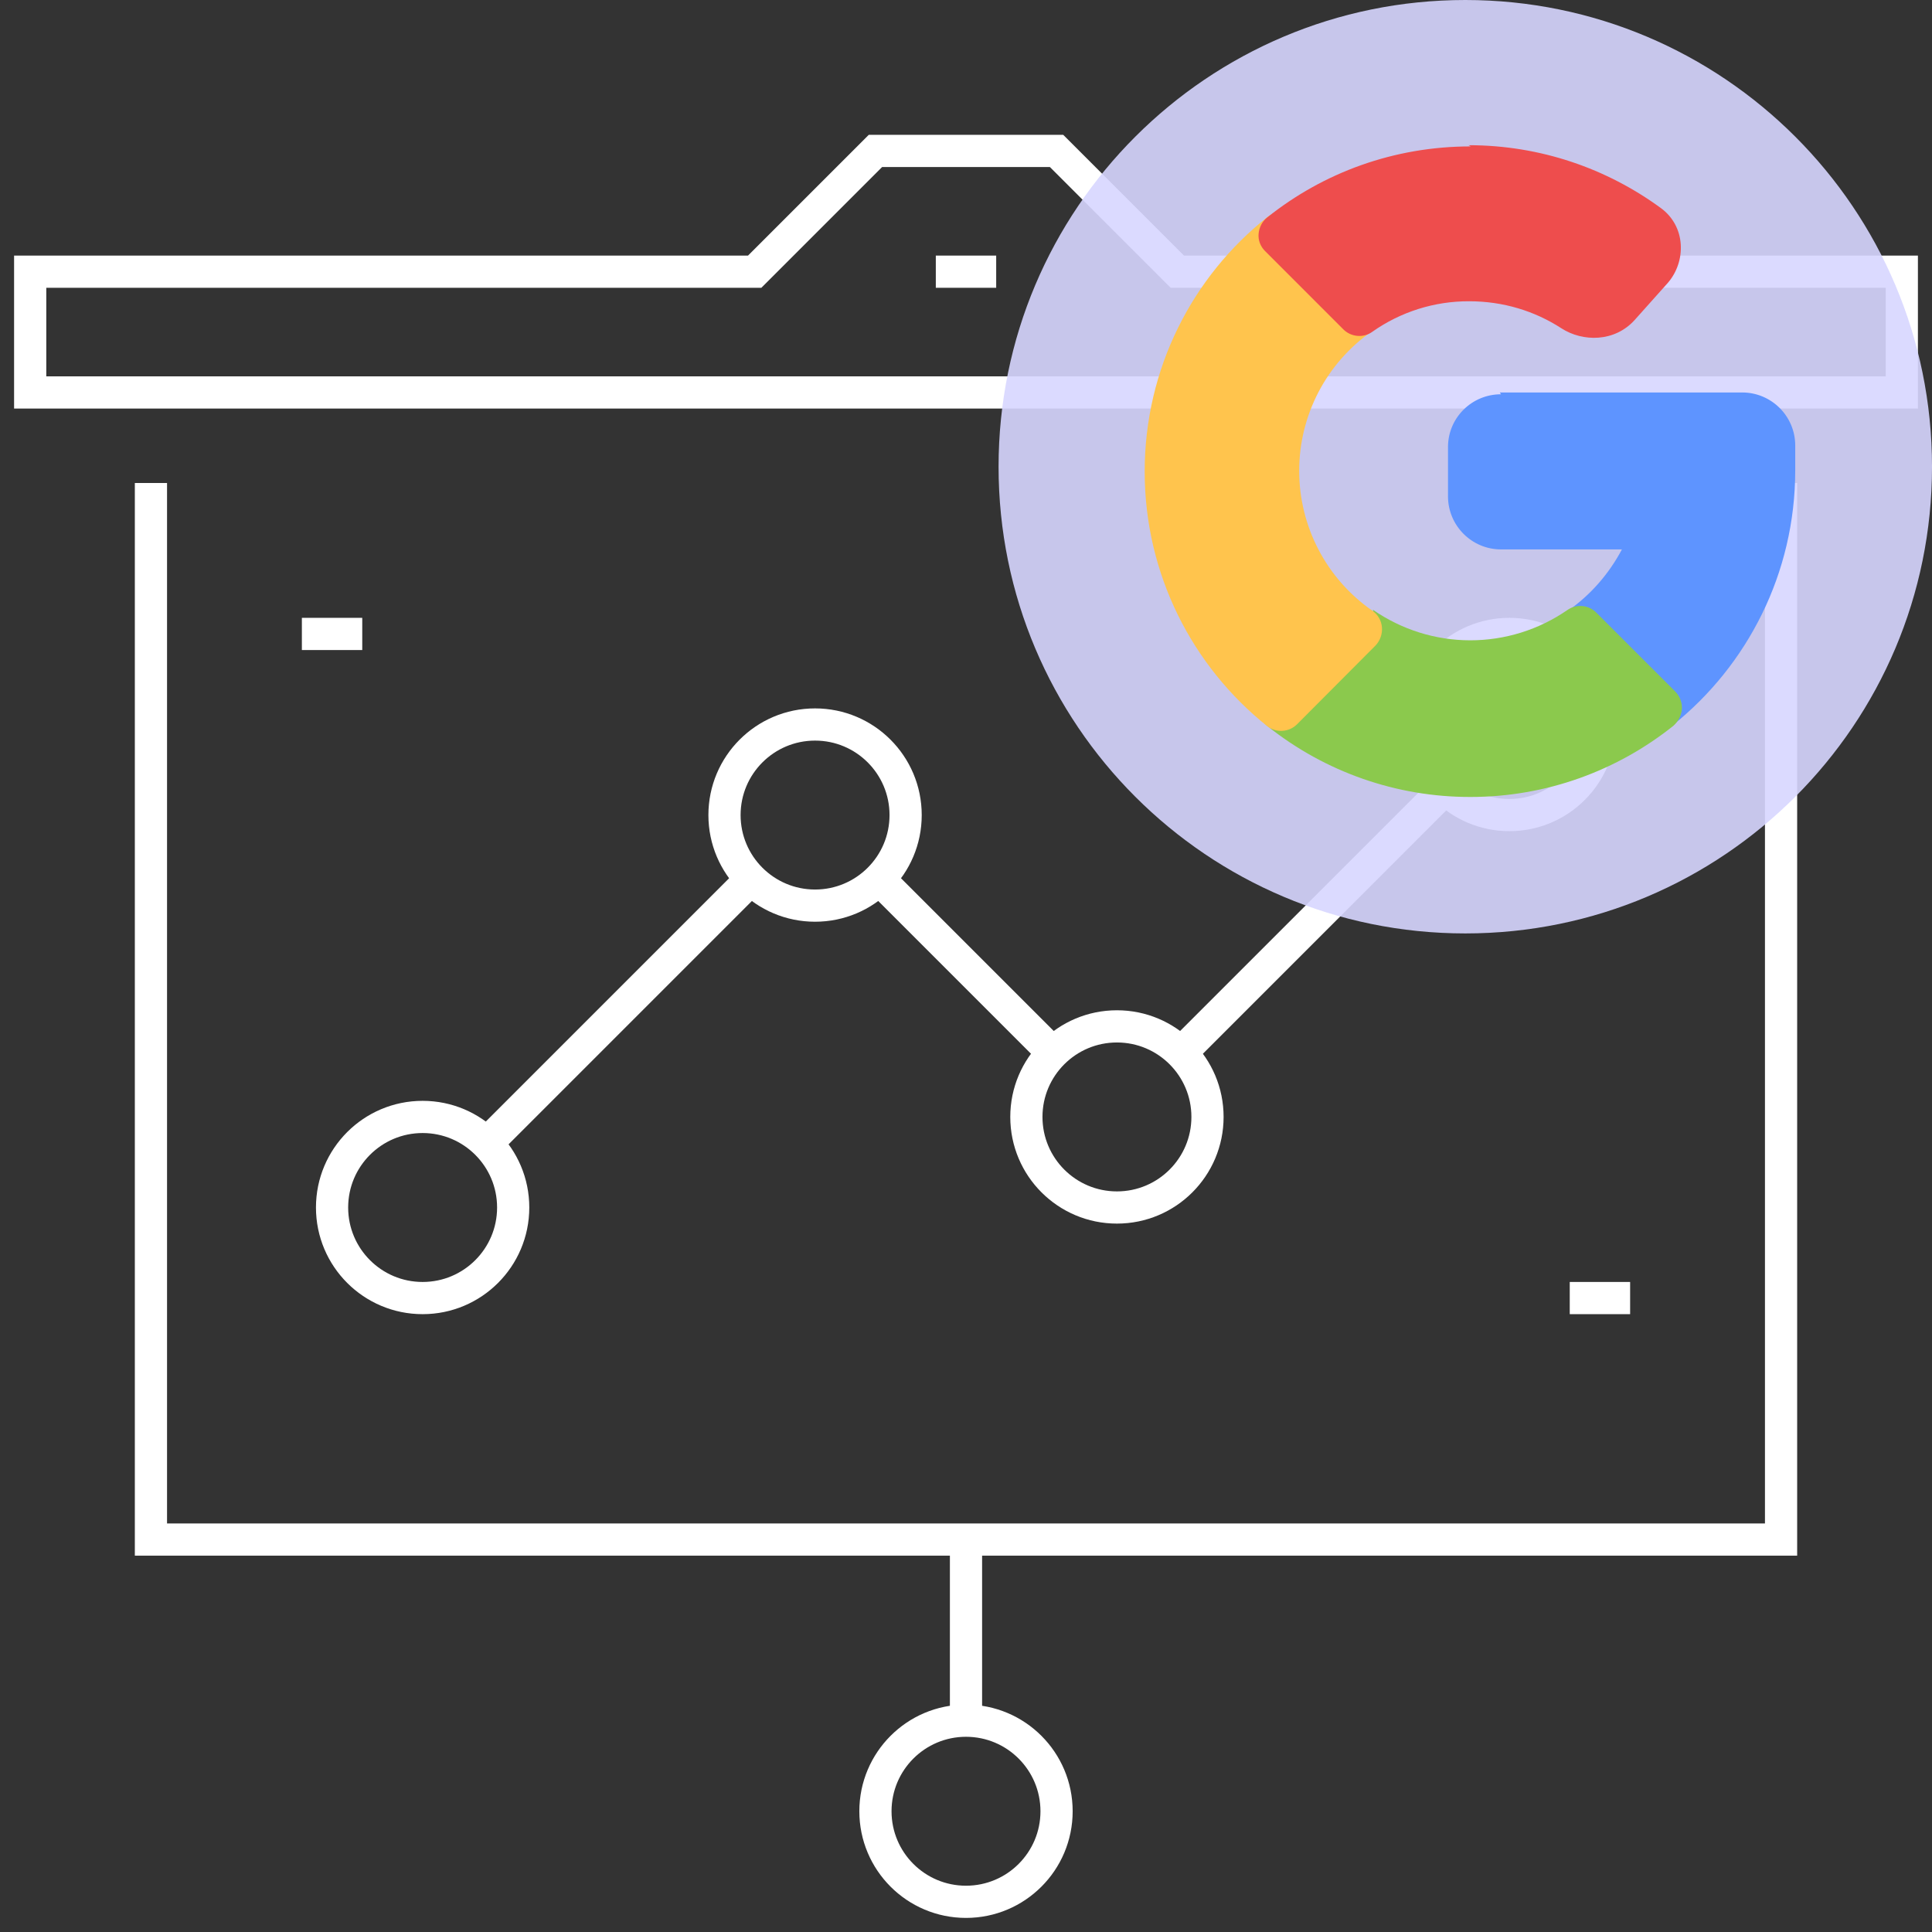 <svg xmlns="http://www.w3.org/2000/svg" width="120" height="120" viewBox="0 0 120 120" fill="none"><rect x="0" y="0" width="120" height="120" fill="#333333" stroke="none"/><g clip-path="url(#clip0_40_2222)"><path d="M60 95.625V106.875" stroke="white" stroke-width="2" stroke-miterlimit="10"></path><path d="M110.625 30V95.625H9.375V30" stroke="white" stroke-width="2" stroke-miterlimit="10"></path><path d="M118.125 24.375V16.875H73.125L65.625 9.375H54.375L46.875 16.875H1.875V24.375H118.125Z" stroke="white" stroke-width="2" stroke-miterlimit="10"></path><path d="M60 118.125C63.107 118.125 65.625 115.607 65.625 112.5C65.625 109.393 63.107 106.875 60 106.875C56.893 106.875 54.375 109.393 54.375 112.5C54.375 115.607 56.893 118.125 60 118.125Z" stroke="white" stroke-width="2" stroke-miterlimit="10"></path><path d="M30 71.25L46.875 54.375" stroke="white" stroke-width="2" stroke-miterlimit="10"></path><path d="M73.125 65.625L90 48.75" stroke="white" stroke-width="2" stroke-miterlimit="10"></path><path d="M54.375 54.375L65.625 65.625" stroke="white" stroke-width="2" stroke-miterlimit="10"></path><path d="M26.25 80.625C29.357 80.625 31.875 78.107 31.875 75C31.875 71.893 29.357 69.375 26.25 69.375C23.143 69.375 20.625 71.893 20.625 75C20.625 78.107 23.143 80.625 26.25 80.625Z" stroke="white" stroke-width="2" stroke-miterlimit="10" stroke-linecap="round"></path><path d="M50.625 56.25C53.732 56.25 56.25 53.732 56.25 50.625C56.25 47.518 53.732 45 50.625 45C47.518 45 45 47.518 45 50.625C45 53.732 47.518 56.25 50.625 56.25Z" stroke="white" stroke-width="2" stroke-miterlimit="10" stroke-linecap="round"></path><path d="M93.75 50.625C96.857 50.625 99.375 48.107 99.375 45C99.375 41.893 96.857 39.375 93.75 39.375C90.643 39.375 88.125 41.893 88.125 45C88.125 48.107 90.643 50.625 93.75 50.625Z" stroke="white" stroke-width="2" stroke-miterlimit="10" stroke-linecap="round"></path><path d="M69.375 75C72.482 75 75 72.482 75 69.375C75 66.268 72.482 63.75 69.375 63.75C66.268 63.75 63.75 66.268 63.75 69.375C63.75 72.482 66.268 75 69.375 75Z" stroke="white" stroke-width="2" stroke-miterlimit="10" stroke-linecap="round"></path><path d="M58.125 16.875H61.875" stroke="white" stroke-width="2" stroke-miterlimit="10"></path><path d="M22.5 39.375H18.75" stroke="white" stroke-width="2" stroke-miterlimit="10"></path><path d="M101.25 80.625H97.5" stroke="white" stroke-width="2" stroke-miterlimit="10"></path><path d="M91.012 57.977C107.022 57.977 120.001 44.999 120.001 28.989C120.001 12.979 107.022 0 91.012 0C75.002 0 62.023 12.979 62.023 28.989C62.023 44.999 75.002 57.977 91.012 57.977Z" fill="#D7D6FF" fill-opacity="0.9"></path><path fill-rule="evenodd" clip-rule="evenodd" d="M93.231 24.489C91.406 24.489 89.938 25.957 89.938 27.764V30.832C89.938 32.639 91.406 34.125 93.231 34.125H100.74C99.931 35.65 98.783 36.967 97.371 37.946C97.014 38.172 96.807 38.548 96.769 38.962C96.732 39.376 96.863 39.771 97.165 40.072L102.039 44.947C102.547 45.455 103.338 45.493 103.902 45.041C108.532 41.334 111.505 35.612 111.505 29.213V27.67C111.505 25.844 110.019 24.377 108.212 24.377H93.156L93.231 24.489Z" fill="#5E94FF"></path><path fill-rule="evenodd" clip-rule="evenodd" d="M85.308 37.983C85.038 37.79 84.708 37.699 84.377 37.726C84.046 37.754 83.735 37.898 83.501 38.134L78.608 43.008C78.46 43.142 78.345 43.309 78.273 43.496C78.201 43.682 78.174 43.882 78.194 44.081C78.212 44.476 78.401 44.853 78.721 45.097C82.301 47.956 86.749 49.509 91.33 49.501C96.092 49.501 100.477 47.845 103.94 45.078C104.24 44.813 104.429 44.443 104.467 44.043C104.477 43.843 104.446 43.642 104.375 43.454C104.303 43.266 104.194 43.095 104.053 42.952L99.159 38.059C98.927 37.822 98.618 37.674 98.287 37.643C97.956 37.612 97.625 37.699 97.353 37.889C95.577 39.118 93.468 39.774 91.308 39.771C89.149 39.767 87.042 39.104 85.27 37.87L85.308 37.983Z" fill="#8BC94D"></path><path fill-rule="evenodd" clip-rule="evenodd" d="M80.602 13.592C80.357 13.345 80.03 13.196 79.683 13.176C79.335 13.155 78.992 13.263 78.72 13.479C74.071 17.168 71.098 22.89 71.098 29.288C71.098 35.687 74.071 41.39 78.701 45.097C79.247 45.53 80.056 45.493 80.564 44.984L85.439 40.091C85.721 39.79 85.871 39.376 85.834 38.962C85.818 38.755 85.755 38.555 85.651 38.376C85.547 38.197 85.403 38.043 85.232 37.927C83.833 36.954 82.69 35.657 81.9 34.148C81.11 32.638 80.697 30.96 80.695 29.256C80.693 27.552 81.103 25.873 81.889 24.361C82.676 22.85 83.816 21.551 85.213 20.575C85.552 20.33 85.759 19.954 85.796 19.54C85.811 19.333 85.782 19.125 85.711 18.93C85.64 18.735 85.528 18.558 85.382 18.41L80.489 13.517L80.602 13.592Z" fill="#FFC44D"></path><path fill-rule="evenodd" clip-rule="evenodd" d="M91.348 9.094C86.567 9.094 82.182 10.732 78.719 13.498C78.4 13.743 78.211 14.119 78.174 14.514C78.136 14.91 78.287 15.305 78.569 15.587L83.443 20.462C83.914 20.932 84.686 21.008 85.231 20.612C86.992 19.368 89.097 18.703 91.254 18.712C93.362 18.712 95.319 19.314 96.975 20.387C98.311 21.252 100.287 21.252 101.53 19.878L103.581 17.582C104.748 16.246 104.729 14.063 103.148 12.915C99.798 10.468 95.677 9.019 91.216 9.019L91.348 9.094Z" fill="#EE4D4D"></path></g><defs><clipPath id="clip0_40_2222"><rect width="120" height="120" fill="white"></rect></clipPath></defs></svg>